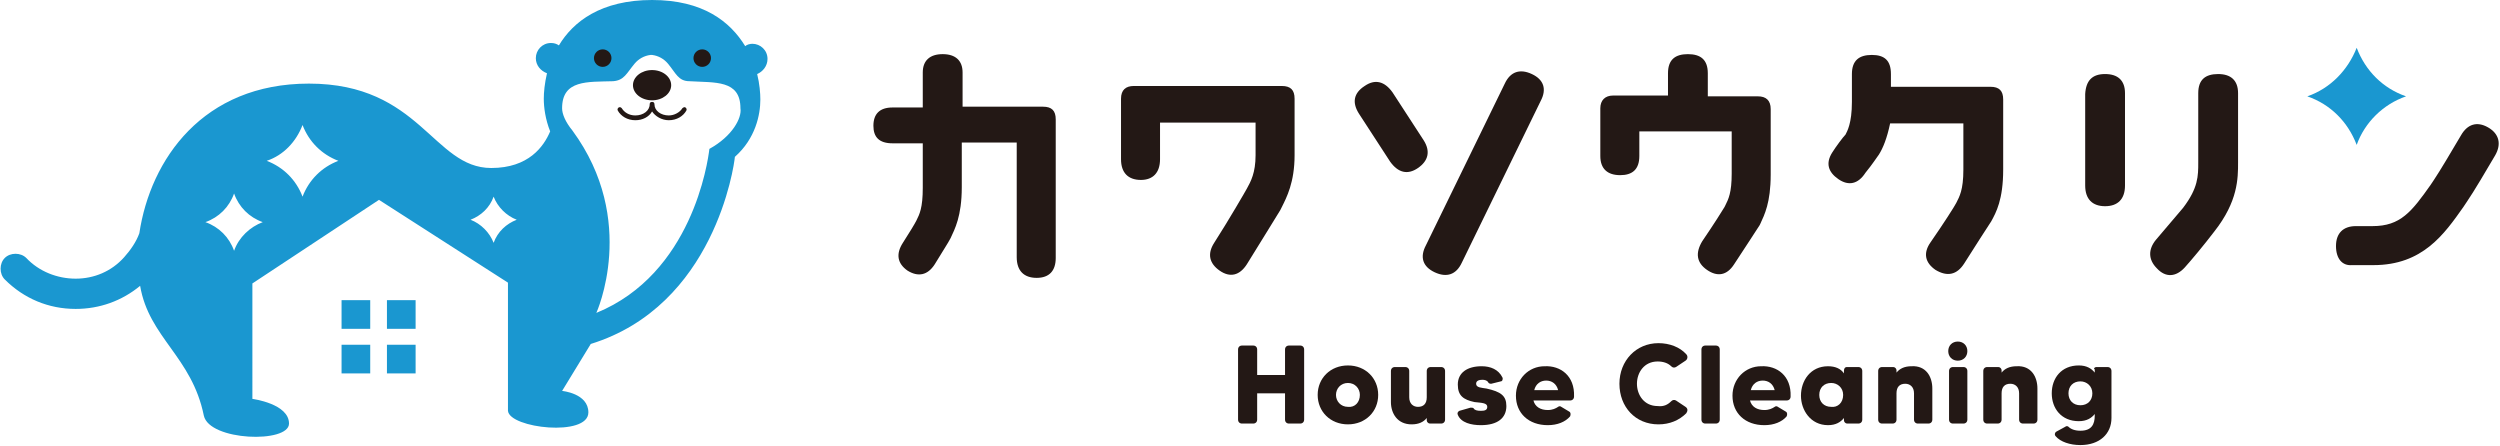 <?xml version="1.0" encoding="utf-8"?>
<!-- Generator: Adobe Illustrator 26.2.1, SVG Export Plug-In . SVG Version: 6.00 Build 0)  -->
<svg version="1.1" id="レイヤー_2" xmlns="http://www.w3.org/2000/svg" xmlns:xlink="http://www.w3.org/1999/xlink" x="0px"
	 y="0px" viewBox="0 0 314 56" style="enable-background:new 0 0 314 56;" xml:space="preserve">
<style type="text/css">
	.st0{fill:#1A97D0;}
	.st1{fill:#231815;}
</style>
<g>
	<g>
		<path class="st0" d="M296,18.2c-1.1-2.9-3.3-5.1-6.2-6.1c2.9-1,5.1-3.3,6.2-6.1c1.1,2.9,3.3,5.1,6.2,6.1
			C299.3,13.1,297,15.4,296,18.2z"/>
		<path class="st1" d="M161.9,43.4h1.4c0.3,0,0.5,0.2,0.5,0.5v8.8c0,0.3-0.2,0.5-0.5,0.5h-1.4c-0.3,0-0.5-0.2-0.5-0.5v-3.3h-3.5v3.3
			c0,0.3-0.2,0.5-0.5,0.5H156c-0.3,0-0.5-0.2-0.5-0.5v-8.8c0-0.3,0.2-0.5,0.5-0.5h1.4c0.3,0,0.5,0.2,0.5,0.5v3.2h3.5v-3.2
			C161.4,43.6,161.6,43.4,161.9,43.4z"/>
		<path class="st1" d="M173.1,49.6c0,2.1-1.6,3.7-3.8,3.7c-2.2,0-3.8-1.6-3.8-3.7c0-2.1,1.6-3.7,3.8-3.7
			C171.5,45.9,173.1,47.5,173.1,49.6z M170.8,49.6c0-0.8-0.6-1.5-1.5-1.5c-0.9,0-1.5,0.7-1.5,1.5s0.6,1.5,1.5,1.5
			C170.2,51.2,170.8,50.5,170.8,49.6z"/>
		<path class="st1" d="M181,46.1c0.3,0,0.5,0.2,0.5,0.5v6.1c0,0.3-0.2,0.5-0.5,0.5h-1.4c-0.2,0-0.4-0.2-0.4-0.4v-0.3
			c-0.4,0.5-1,0.8-1.9,0.8c-1.8,0-2.6-1.4-2.6-2.8v-3.9c0-0.3,0.2-0.5,0.5-0.5h1.3c0.3,0,0.5,0.2,0.5,0.5v3.3c0,0.8,0.5,1.2,1.1,1.2
			c0.7,0,1.1-0.4,1.1-1.2v-3.3c0-0.3,0.2-0.5,0.5-0.5H181z"/>
		<path class="st1" d="M189.2,51c0,1.5-1.1,2.4-3.2,2.4c-1.2,0-2.5-0.3-2.9-1.3c-0.1-0.2,0-0.4,0.2-0.5l1.4-0.4c0.2,0,0.3,0,0.4,0.1
			c0.1,0.2,0.4,0.3,0.9,0.3c0.5,0,0.8-0.1,0.8-0.5c0-0.5-0.7-0.5-1.6-0.6c-1.4-0.3-2.1-0.8-2.1-2.2c0-1.5,1.2-2.3,3-2.3
			c1.1,0,2.1,0.4,2.6,1.4c0.1,0.2,0,0.5-0.2,0.5l-1.2,0.3c-0.1,0-0.3,0-0.4-0.2c-0.1-0.2-0.4-0.3-0.7-0.3c-0.4,0-0.8,0.1-0.8,0.5
			c0,0.5,0.7,0.5,1.3,0.6C188.5,49.2,189.2,49.7,189.2,51z"/>
		<path class="st1" d="M197.7,49.8c0,0.3-0.2,0.5-0.5,0.5h-4.6c0.2,0.8,0.9,1.2,1.8,1.2c0.6,0,1-0.2,1.3-0.4c0.1-0.1,0.3-0.1,0.4,0
			l1,0.6c0.2,0.1,0.2,0.4,0.1,0.6c-0.6,0.7-1.6,1.1-2.8,1.1c-2.4,0-4-1.5-4-3.7c0-2.1,1.6-3.7,3.6-3.7
			C196,45.9,197.8,47.2,197.7,49.8z M195.7,49c-0.2-0.8-0.8-1.2-1.5-1.2c-0.7,0-1.3,0.4-1.5,1.2H195.7z"/>
		<path class="st1" d="M209.9,50.4c0.2-0.2,0.4-0.2,0.6-0.1l1.2,0.8c0.3,0.2,0.3,0.5,0.1,0.8c-0.9,0.9-2.1,1.4-3.5,1.4
			c-2.9,0-4.9-2.2-4.9-5.1c0-2.9,2.1-5.1,4.9-5.1c1.4,0,2.7,0.5,3.5,1.4c0.2,0.2,0.2,0.6-0.1,0.8l-1.2,0.8c-0.2,0.1-0.4,0.1-0.6-0.1
			c-0.4-0.4-1-0.6-1.7-0.6c-1.7,0-2.6,1.4-2.6,2.8c0,1.4,0.9,2.8,2.6,2.8C209,51.1,209.5,50.8,209.9,50.4z"/>
		<path class="st1" d="M214.2,43.4h1.3c0.3,0,0.5,0.2,0.5,0.5v8.8c0,0.3-0.2,0.5-0.5,0.5h-1.3c-0.3,0-0.5-0.2-0.5-0.5v-8.8
			C213.7,43.6,213.9,43.4,214.2,43.4z"/>
		<path class="st1" d="M224.9,49.8c0,0.3-0.2,0.5-0.5,0.5h-4.6c0.2,0.8,0.9,1.2,1.8,1.2c0.6,0,1-0.2,1.3-0.4c0.1-0.1,0.3-0.1,0.4,0
			l1,0.6c0.2,0.1,0.2,0.4,0.1,0.6c-0.6,0.7-1.6,1.1-2.8,1.1c-2.4,0-4-1.5-4-3.7c0-2.1,1.6-3.7,3.6-3.7
			C223.2,45.9,225,47.2,224.9,49.8z M222.9,49c-0.2-0.8-0.8-1.2-1.5-1.2c-0.7,0-1.3,0.4-1.5,1.2H222.9z"/>
		<path class="st1" d="M232,46.1h1.4c0.3,0,0.5,0.2,0.5,0.5v6.1c0,0.3-0.2,0.5-0.5,0.5H232c-0.2,0-0.4-0.2-0.4-0.4v-0.3
			c-0.4,0.5-1,0.9-2,0.9c-2.2,0-3.4-1.9-3.4-3.7c0-1.9,1.2-3.7,3.4-3.7c0.9,0,1.6,0.3,2,0.9v-0.3C231.6,46.3,231.7,46.1,232,46.1z
			 M231.5,49.6c0-0.9-0.7-1.5-1.5-1.5c-0.9,0-1.5,0.6-1.5,1.5c0,0.9,0.6,1.5,1.5,1.5C230.8,51.2,231.5,50.6,231.5,49.6z"/>
		<path class="st1" d="M242.7,48.8v3.9c0,0.3-0.2,0.5-0.5,0.5h-1.3c-0.3,0-0.5-0.2-0.5-0.5v-3.3c0-0.8-0.5-1.2-1.1-1.2
			c-0.7,0-1.1,0.4-1.1,1.2v3.3c0,0.3-0.2,0.5-0.5,0.5h-1.3c-0.3,0-0.5-0.2-0.5-0.5v-6.1c0-0.3,0.2-0.5,0.5-0.5h1.4
			c0.2,0,0.4,0.2,0.4,0.4v0.3c0.4-0.5,1-0.8,1.9-0.8C241.9,45.9,242.7,47.3,242.7,48.8z"/>
		<path class="st1" d="M244.7,44.1c0-0.7,0.5-1.2,1.2-1.2s1.2,0.5,1.2,1.2c0,0.7-0.5,1.2-1.2,1.2S244.7,44.8,244.7,44.1z
			 M244.8,52.7v-6.1c0-0.3,0.2-0.5,0.5-0.5h1.3c0.3,0,0.5,0.2,0.5,0.5v6.1c0,0.3-0.2,0.5-0.5,0.5h-1.3C245,53.2,244.8,53,244.8,52.7
			z"/>
		<path class="st1" d="M255.9,48.8v3.9c0,0.3-0.2,0.5-0.5,0.5h-1.3c-0.3,0-0.5-0.2-0.5-0.5v-3.3c0-0.8-0.5-1.2-1.1-1.2
			c-0.7,0-1.1,0.4-1.1,1.2v3.3c0,0.3-0.2,0.5-0.5,0.5h-1.3c-0.3,0-0.5-0.2-0.5-0.5v-6.1c0-0.3,0.2-0.5,0.5-0.5h1.4
			c0.2,0,0.4,0.2,0.4,0.4v0.3c0.4-0.5,1-0.8,1.9-0.8C255.1,45.9,255.9,47.3,255.9,48.8z"/>
		<path class="st1" d="M263.3,46.1h1.4c0.3,0,0.5,0.2,0.5,0.5v5.9c0,2-1.5,3.4-3.9,3.4c-1.3,0-2.5-0.4-3.1-1.1
			c-0.2-0.2-0.1-0.5,0.1-0.6l1.1-0.6c0.1-0.1,0.3-0.1,0.4,0c0.3,0.3,0.8,0.5,1.5,0.5c1.4,0,1.8-0.8,1.8-1.9V52c-0.4,0.5-1,0.9-2,0.9
			c-2.2,0-3.4-1.6-3.4-3.5s1.2-3.5,3.4-3.5c1,0,1.6,0.4,2,0.9v-0.4C262.9,46.3,263.1,46.1,263.3,46.1z M262.8,49.4
			c0-0.9-0.7-1.5-1.5-1.5c-0.9,0-1.5,0.6-1.5,1.5c0,0.9,0.6,1.5,1.5,1.5C262.2,50.9,262.8,50.3,262.8,49.4z"/>
		<path class="st1" d="M130.2,34.9c-1.6,0-2.5-0.9-2.5-2.6V17.9h-6.9v5.6c0,3.7-0.9,5.3-1.4,6.4c-0.3,0.6-1.1,1.8-2,3.3
			c-0.9,1.4-2.1,1.6-3.4,0.8c-1.3-0.9-1.5-2.1-0.6-3.5c0.9-1.4,1.5-2.4,1.7-2.8c0.4-0.8,0.8-1.6,0.8-4.1v-5.6h-3.8
			c-1.7,0-2.4-0.8-2.4-2.2c0-1.5,0.8-2.3,2.4-2.3h3.8V9.1c0-1.5,0.9-2.3,2.5-2.3c1.6,0,2.5,0.8,2.5,2.3v4.3H131
			c1.1,0,1.6,0.5,1.6,1.6v17.4C132.6,34,131.8,34.9,130.2,34.9z"/>
		<path class="st1" d="M156.6,33.2c-0.9,1.4-2.1,1.7-3.4,0.8c-1.3-0.9-1.6-2.1-0.7-3.5c1.8-2.8,4-6.6,4.1-6.8c0.5-0.9,1.1-2,1.1-4.2
			v-4.1h-12V20c0,1.7-0.9,2.6-2.4,2.6c-1.6,0-2.5-0.9-2.5-2.6v-7.6c0-1.1,0.6-1.6,1.6-1.6h18.6c1.1,0,1.6,0.5,1.6,1.6v7.1
			c0,3.4-1,5.3-1.6,6.5l-0.2,0.4C160.3,27.2,158.1,30.8,156.6,33.2z"/>
		<path class="st1" d="M171.4,10.8c1.3-0.9,2.5-0.6,3.5,0.8l3.9,6c0.9,1.4,0.6,2.6-0.7,3.5c-1.3,0.9-2.5,0.6-3.5-0.8l-3.9-6
			C169.8,12.9,170,11.7,171.4,10.8z M180.2,34.2c-1.5-0.7-1.9-1.9-1.1-3.4l9.9-20.3c0.7-1.5,1.9-1.9,3.4-1.2
			c1.5,0.7,1.9,1.9,1.1,3.4L183.6,33C182.9,34.5,181.7,34.9,180.2,34.2z"/>
		<path class="st1" d="M217.8,33.2c-0.9,1.4-2.1,1.6-3.4,0.7c-1.3-0.9-1.5-2.1-0.6-3.6c1.5-2.2,2.5-3.8,2.8-4.3l0.1-0.2
			c0.4-0.8,0.8-1.6,0.8-4v-5.3h-11.6v3.1c0,1.7-0.9,2.4-2.4,2.4c-1.6,0-2.5-0.8-2.5-2.4v-6c0-1,0.6-1.6,1.6-1.6h6.9V9.2
			c0-1.7,0.9-2.4,2.5-2.4s2.5,0.7,2.5,2.4v2.9h6.3c1,0,1.6,0.5,1.6,1.6v8.2c0,3.6-0.8,5.1-1.3,6.2l-0.1,0.2
			C220.5,29.1,219.1,31.2,217.8,33.2z"/>
		<path class="st1" d="M236,19.4c-0.3,0.4-0.8,1.2-1.7,2.3c-0.9,1.4-2.1,1.7-3.4,0.8c-1.3-0.9-1.6-2-0.8-3.3c0.5-0.8,1.4-2,1.7-2.3
			c0.2-0.4,0.8-1.4,0.8-4.1V9.3c0-1.7,0.9-2.4,2.5-2.4c1.6,0,2.4,0.7,2.4,2.4v1.6H250c1.1,0,1.6,0.5,1.6,1.6v8.8
			c0,3.8-0.9,5.4-1.5,6.5c-0.4,0.6-2.2,3.4-3.4,5.3c-0.9,1.4-2.1,1.7-3.6,0.8c-1.3-0.9-1.6-2.1-0.6-3.5c1.6-2.3,3-4.5,3.2-4.9
			c0.4-0.8,0.9-1.6,0.9-4.2v-5.8h-9.2C237,17.4,236.5,18.6,236,19.4z"/>
		<path class="st1" d="M264.4,9.3c1.6,0,2.5,0.8,2.5,2.4v11.6c0,1.7-0.9,2.6-2.5,2.6c-1.6,0-2.5-0.9-2.5-2.6V11.8
			C262,10.1,262.8,9.3,264.4,9.3z M276.1,20.4v-8.7c0-1.7,0.9-2.4,2.5-2.4s2.5,0.8,2.5,2.4v8.7c0,2,0,4.9-3,8.7
			c-1.3,1.7-2.8,3.5-3.7,4.5c-1.1,1.2-2.4,1.3-3.5,0.1l0,0c-1.1-1.1-1.1-2.4-0.1-3.6l3.4-4C276.1,23.6,276.1,22.1,276.1,20.4z"/>
		<path class="st1" d="M293.4,30.9c0-1.6,0.9-2.5,2.5-2.5h2.1c3.5,0,4.9-1.8,7.3-5.2l0.4-0.6c0.8-1.2,2.1-3.4,3.4-5.6
			c0.8-1.4,2-1.8,3.4-1c1.4,0.8,1.7,2.1,0.9,3.5c-1,1.7-2.7,4.6-3.6,5.9l-0.4,0.6c-2.4,3.4-5.1,7.3-11.3,7.3h-2.7
			C294.2,33.4,293.4,32.5,293.4,30.9z"/>
	</g>
	<g>
		<path class="st0" d="M96.4,7.4c0-1.1-0.9-1.9-1.9-1.9c-0.3,0-0.7,0.1-0.9,0.3C91.7,2.7,88.3,0,81.9,0v0c0,0,0,0,0,0s0,0,0,0v0
			C75.5,0,72,2.7,70.2,5.7c-0.3-0.2-0.6-0.3-1-0.3c-1.1,0-1.9,0.9-1.9,1.9c0,0.9,0.6,1.6,1.4,1.9c-0.3,1.3-0.4,2.4-0.4,3.2
			c0,1.1,0.2,2.6,0.8,4.1c-0.8,1.9-2.7,4.6-7.4,4.6c-7.3,0-8.9-10.6-22.9-10.6c-13.3,0-19.9,9.5-21.3,18.8c-0.4,1.1-1.1,2.1-1.9,3
			C14,34.1,11.8,35,9.5,35s-4.6-0.9-6.2-2.6c-0.7-0.7-2-0.7-2.7,0c-0.7,0.7-0.7,2,0,2.7c2.4,2.4,5.5,3.7,8.9,3.7c3,0,5.8-1,8.1-2.9
			c1.1,6.5,6.5,8.9,8,16.3c0.7,3.2,10.7,3.5,10.7,1c0-2.5-4.6-3.1-4.6-3.1V35.6l15.9-10.5l16.2,10.4v16.1c0.2,2.2,10.1,3.3,10.1,0.2
			c0-2.4-3.3-2.7-3.3-2.7l3.6-5.9c15.5-4.8,18-22.3,18.1-23.5c2.6-2.3,3.2-5.3,3.2-7.2c0-0.8-0.1-2-0.4-3.2
			C95.8,9,96.4,8.3,96.4,7.4z M29.4,31.5c-0.6-1.7-1.9-3-3.6-3.6c1.7-0.6,3-1.9,3.6-3.6c0.6,1.7,1.9,3,3.6,3.6
			C31.4,28.5,30,29.8,29.4,31.5z M38,24.7c-0.8-2.1-2.4-3.7-4.5-4.5c2.1-0.7,3.7-2.4,4.5-4.5c0.8,2.1,2.4,3.7,4.5,4.5
			C40.4,21,38.8,22.6,38,24.7z M62,30.5c-0.5-1.3-1.6-2.4-2.9-2.9c1.3-0.5,2.4-1.5,2.9-2.9c0.5,1.3,1.6,2.4,2.9,2.9
			C63.6,28.1,62.5,29.1,62,30.5z M89.1,18.7c-0.2,1.7-2.2,15.7-14.2,20.6c0,0,5.3-11.6-3-22.9l0,0c-0.9-1.1-1.3-2.1-1.3-2.8
			c0-3.6,3.2-3.3,6.4-3.4c1.4-0.1,1.7-1,2.7-2.2c0.5-0.6,1.2-1,2-1.1c0,0,0,0,0,0c0,0,0.1,0,0.1,0c0,0,0,0,0,0c0,0,0,0,0,0
			c0,0,0,0,0,0c0,0,0,0,0,0c0,0,0,0,0,0c0,0,0,0,0,0c0,0,0.1,0,0.1,0c0,0,0,0,0,0c0.8,0.1,1.5,0.5,2,1.1c1,1.2,1.3,2.2,2.7,2.2
			c3.2,0.2,6.4-0.2,6.4,3.4C93.2,14.8,92,17.1,89.1,18.7z"/>
		<rect x="42.9" y="37.7" class="st0" width="3.6" height="3.6"/>
		<rect x="48.6" y="37.7" class="st0" width="3.6" height="3.6"/>
		<rect x="42.9" y="43.3" class="st0" width="3.6" height="3.6"/>
		<rect x="48.6" y="43.3" class="st0" width="3.6" height="3.6"/>
		<ellipse class="st1" cx="75.7" cy="7.3" rx="1.1" ry="1.1"/>
		<ellipse class="st1" cx="88.2" cy="7.3" rx="1.1" ry="1.1"/>
		<ellipse class="st1" cx="81.9" cy="10.7" rx="2.4" ry="1.9"/>
		<path class="st1" d="M86.1,13.5c-0.1-0.1-0.3,0-0.4,0.1c-0.3,0.5-1,0.9-1.7,0.9c-1,0-1.8-0.6-1.8-1.4c0-0.2-0.1-0.3-0.3-0.3
			c0,0,0,0,0,0c0,0,0,0,0,0c-0.2,0-0.3,0.1-0.3,0.3c0,0.8-0.8,1.4-1.8,1.4c-0.8,0-1.4-0.4-1.7-0.9c-0.1-0.1-0.2-0.2-0.4-0.1
			c-0.1,0.1-0.2,0.2-0.1,0.4c0.4,0.7,1.2,1.2,2.2,1.2c0.9,0,1.7-0.4,2.1-1.1c0.4,0.6,1.2,1.1,2.1,1.1c1,0,1.8-0.5,2.2-1.2
			C86.3,13.7,86.2,13.6,86.1,13.5z"/>
	</g>
</g>
</svg>
